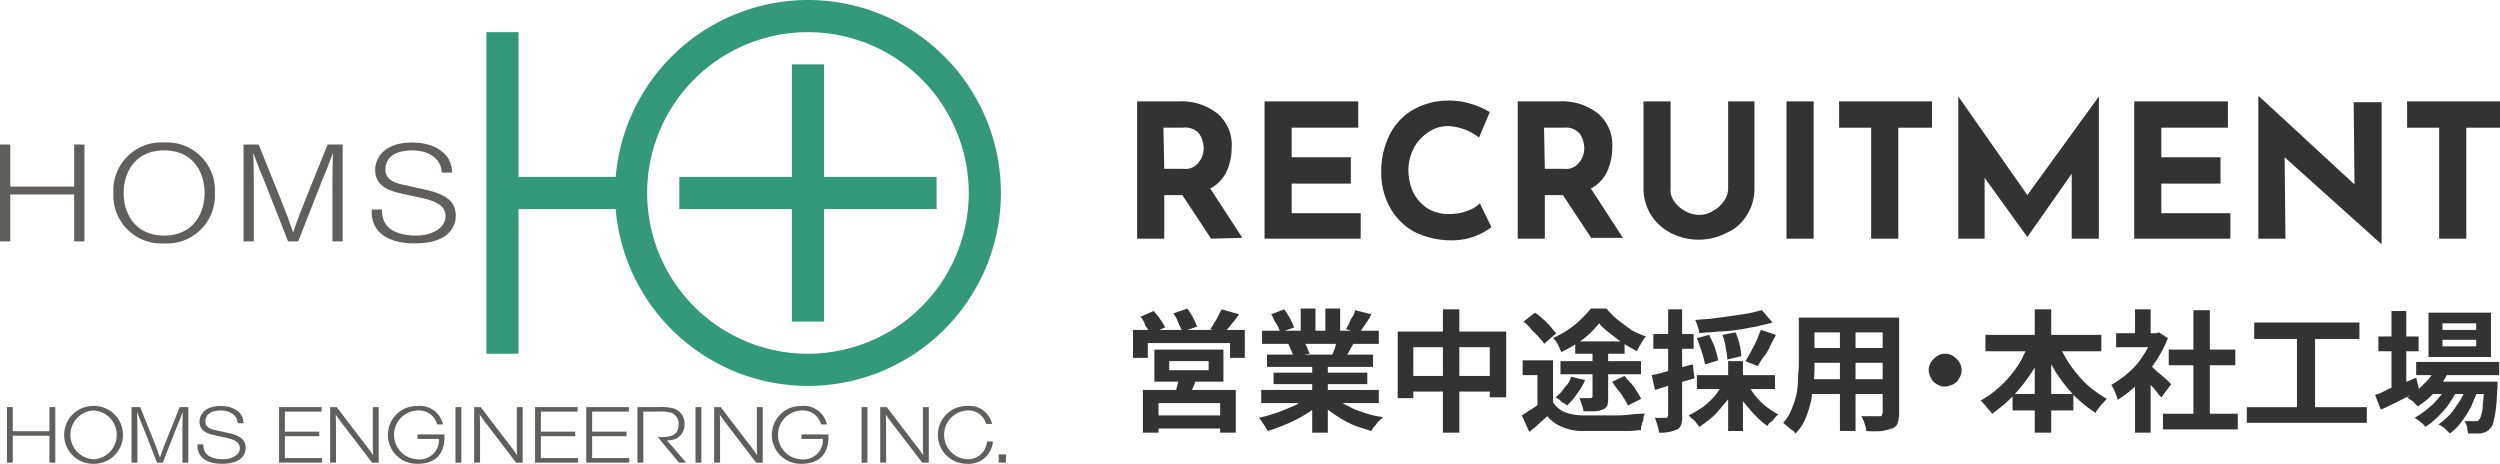 <svg xmlns="http://www.w3.org/2000/svg" xmlns:xlink="http://www.w3.org/1999/xlink" width="304.137" height="56.423" viewBox="0 0 304.137 56.423">
  <defs>
    <style>
      .cls-1 {
        fill: none;
      }

      .cls-2 {
        clip-path: url(#clip-path);
      }

      .cls-3 {
        fill: #333;
      }

      .cls-4 {
        fill: #605f5b;
      }

      .cls-5 {
        fill: #34997b;
      }
    </style>
    <clipPath id="clip-path">
      <rect id="長方形_3431" data-name="長方形 3431" class="cls-1" width="304.137" height="56.423" transform="translate(0 0)"/>
    </clipPath>
  </defs>
  <g id="グループ_5257" data-name="グループ 5257" transform="translate(0 0)">
    <g id="グループ_5256" data-name="グループ 5256" class="cls-2">
      <path id="パス_19100" data-name="パス 19100" class="cls-3" d="M137.837,40.135h13.6v3.4h-1.8v-1.8h-10v1.8h-1.8Zm.9-1.6,1.6-.7a7.007,7.007,0,0,1,.8,1,5.3,5.3,0,0,1,.6,1l-1.8.8a3.744,3.744,0,0,0-.6-1,2.384,2.384,0,0,0-.6-1.1m.3,8.9h11.3v5.2h-1.9v-3.6h-7.5v3.6h-1.9Zm1.1,3.1h9.1v1.6h-9.1Zm.3-8h8.4v3.9h-8.4Zm1.8,2.5h4.8v-1.1h-4.8Zm.5-6.9,1.7-.6a10.54,10.54,0,0,1,.7,1.1,9.74,9.74,0,0,1,.5,1.1l-1.8.6c-.1-.3-.3-.6-.5-1.1a3.881,3.881,0,0,0-.6-1.1m.7,7.7,2.2.1c-.2.4-.3.8-.5,1.2a9.289,9.289,0,0,1-.5,1l-1.7-.2c.1-.3.2-.7.3-1.1a3.553,3.553,0,0,0,.2-1m5.2-8.2,2.1.6a14.7,14.7,0,0,1-1,1.3c-.3.4-.7.8-.9,1.1l-1.6-.6a5.582,5.582,0,0,0,.5-.8,4.054,4.054,0,0,0,.5-.9c.1-.1.2-.4.4-.7"/>
      <path id="パス_19101" data-name="パス 19101" class="cls-3" d="M159.237,48.135l1.5.7a6.549,6.549,0,0,1-1.8,1.5,16.65,16.65,0,0,1-2.3,1.2,23.4,23.4,0,0,1-2.4.9c-.1-.2-.2-.3-.3-.5s-.3-.4-.4-.6a2.181,2.181,0,0,0-.4-.5,21.718,21.718,0,0,0,2.4-.7c.8-.3,1.5-.6,2.2-.9.5-.4,1.1-.7,1.5-1.1m-5.8-.7h14.3v1.6h-14.3Zm.1-7.2h14.2v1.6h-14.2Zm.7,2.9h12.8v1.5h-12.9v-1.5Zm.4-4.9,1.6-.6a10.54,10.54,0,0,1,.7,1.1,9.743,9.743,0,0,1,.5,1.1l-1.7.6a3.446,3.446,0,0,0-.5-1.1c-.3-.4-.3-.7-.6-1.1m.3,7.1h11.4v1.4h-11.4Zm1.8-3.5,1.9-.3a5.938,5.938,0,0,1,.4.8,4.874,4.874,0,0,0,.3.7l-2,.3a4.117,4.117,0,0,0-.3-.8c-.1-.2-.2-.5-.3-.7m1.5-4.3h1.8v3.4h-1.8Zm1.4,6.3h1.9v8.8h-1.9Zm2.3,4.2a6.233,6.233,0,0,0,1.2.9c.5.3,1,.5,1.5.8.5.2,1.1.4,1.7.6a10.621,10.621,0,0,0,1.9.4c-.1.2-.3.3-.5.5s-.3.4-.5.6a2.092,2.092,0,0,0-.4.6c-.6-.2-1.3-.4-1.9-.6a15.107,15.107,0,0,1-1.8-.9c-.6-.4-1.1-.7-1.6-1.1a7.993,7.993,0,0,1-1.3-1.3Zm-.7-10.5h1.8v3.3h-1.8Zm1.5,3.6,2,.5c-.2.4-.4.7-.6,1.1a9.014,9.014,0,0,0-.5.9l-1.6-.4a10.375,10.375,0,0,0,.4-1,8.112,8.112,0,0,1,.3-1.1m2.1-3.4,2,.5a9.13,9.13,0,0,1-.8,1.3c-.3.4-.5.8-.7,1l-1.6-.5c.1-.2.3-.5.4-.7a2.994,2.994,0,0,1,.4-.8,1.6,1.6,0,0,0,.3-.8"/>
      <path id="パス_19102" data-name="パス 19102" class="cls-3" d="M170.037,40.335h13.2v8h-2v-6.1h-9.3v6.2h-1.9Zm1,5.4h11.3v1.9h-11.3Zm4.5-8.1h2v15h-2Z"/>
      <path id="パス_19103" data-name="パス 19103" class="cls-3" d="M188.937,48.935a3.325,3.325,0,0,0,1.4,1.2,6.652,6.652,0,0,0,2.2.4h3.7a14.769,14.769,0,0,0,2.1-.1,12.134,12.134,0,0,1,1.8-.1.845.845,0,0,0-.2.6c0,.3-.2.5-.2.7a1.7,1.7,0,0,0-.1.7c-.5,0-1,.1-1.7.1h-5.4a6.175,6.175,0,0,1-2.5-.5,4.629,4.629,0,0,1-1.8-1.3c-.3.3-.7.6-1,.9a12.7,12.7,0,0,1-1.2,1l-.9-2c.4-.2.7-.5,1.1-.7a10.476,10.476,0,0,0,1.1-.8h1.6Zm-3.6-9.8,1.4-1.1a7.006,7.006,0,0,1,1,.8,7.636,7.636,0,0,1,.9.9,5.716,5.716,0,0,0,.7.8l-1.5,1.3c-.1-.3-.4-.5-.6-.8l-.9-.9a4.636,4.636,0,0,0-1-1m3.6,4.7v5.9h-1.9v-4.1h-1.8v-1.8h3.7m5.6-4.5a13.1,13.1,0,0,1-1.2,1.3,9.549,9.549,0,0,1-1.6,1.2,16.179,16.179,0,0,1-1.8,1c-.1-.2-.2-.5-.4-.9a2.761,2.761,0,0,0-.6-.8,16.179,16.179,0,0,0,1.8-1,10.1,10.1,0,0,0,1.6-1.3,13.1,13.1,0,0,0,1.2-1.3h1.9a9.267,9.267,0,0,0,1.4,1.4c.5.4,1.1.8,1.6,1.2a14.167,14.167,0,0,0,1.8.8,3.49,3.49,0,0,0-.6.9,4.054,4.054,0,0,0-.5.9c-.5-.3-1.1-.6-1.7-1s-1.1-.8-1.6-1.2a7.687,7.687,0,0,1-1.3-1.2m-3.4,6.5,1.7.4a9.5,9.5,0,0,1-1,1.7,8.7,8.7,0,0,1-1.2,1.4,1.38,1.38,0,0,0-.4-.3,1,1,0,0,1-.5-.4c-.2-.1-.3-.2-.5-.3a4.263,4.263,0,0,0,1.1-1.2,2.871,2.871,0,0,0,.8-1.3m-1.3-1.9h9.8v1.6h-9.8Zm1.8-2.4h6v1.5h-6Zm2.1,1h1.9v5.8a3.083,3.083,0,0,1-.1,1,1.024,1.024,0,0,1-.6.5,2.958,2.958,0,0,1-1,.2h-1.3a3.091,3.091,0,0,0-.2-.8,6.887,6.887,0,0,0-.3-.8h1.3c.2,0,.3-.1.3-.2Zm2.4,3.9,1.5-.7a6.47,6.47,0,0,0,.8.9,6.07,6.07,0,0,1,.7,1,4.053,4.053,0,0,1,.5.9l-1.6.8a4.054,4.054,0,0,0-.5-.9,6.071,6.071,0,0,0-.7-1,8.65,8.65,0,0,1-.7-1"/>
      <path id="パス_19104" data-name="パス 19104" class="cls-3" d="M200.937,45.635a15.825,15.825,0,0,0,2.3-.6c.9-.2,1.8-.5,2.7-.7l.2,1.7c-.8.2-1.7.5-2.5.7s-1.6.5-2.3.7Zm.2-5h4.9v1.8h-4.9Zm1.7-3h1.8v13a2.787,2.787,0,0,1-.1,1,1.024,1.024,0,0,1-.5.6,4.649,4.649,0,0,1-.9.3,5.283,5.283,0,0,1-1.3.1,5.072,5.072,0,0,0-.2-.9l-.3-.9h1.3c.1,0,.2,0,.2-.1a.349.349,0,0,0,.1-.2v-12.9Zm6.8,8.9,1.5.5a7.607,7.607,0,0,1-1.2,1.9c-.5.6-1,1.2-1.5,1.7a19.223,19.223,0,0,1-1.7,1.3c-.1-.1-.2-.3-.4-.5a1.205,1.205,0,0,0-.5-.5l-.4-.4a15.053,15.053,0,0,0,1.7-1,9.955,9.955,0,0,0,1.5-1.4,8.635,8.635,0,0,0,1-1.6m4.7-8.8,1.3,1.5c-.6.2-1.3.3-2,.5-.7.1-1.5.3-2.3.4a19.525,19.525,0,0,1-2.3.2c-.8.1-1.5.1-2.3.2a3.092,3.092,0,0,0-.2-.8,6.89,6.89,0,0,0-.3-.8c.7-.1,1.5-.1,2.2-.2s1.5-.2,2.2-.3,1.4-.2,2-.3,1.2-.3,1.7-.4m-7.9,3.4,1.5-.4c.2.5.5,1,.7,1.6s.3,1.1.4,1.5l-1.6.5c-.1-.4-.2-.9-.4-1.5s-.4-1.2-.6-1.7m0,4.5h9.5v1.7h-9.5Zm3.1-4.9,1.6-.3a8.8,8.8,0,0,1,.5,1.5,7.844,7.844,0,0,1,.2,1.4l-1.7.4a7.844,7.844,0,0,0-.2-1.4,6.221,6.221,0,0,0-.4-1.6m.7,3.2h1.8v8.5h-1.8Zm2.3,2.7a13.028,13.028,0,0,0,1,1.5,7.993,7.993,0,0,0,1.3,1.3,13.029,13.029,0,0,0,1.5,1c-.1.1-.3.2-.4.4-.2.2-.3.4-.5.5a1,1,0,0,0-.4.5,8.7,8.7,0,0,1-1.5-1.3c-.5-.5-.9-1-1.4-1.6a17.4,17.4,0,0,1-1.1-1.8Zm1.7-6.5,1.8.6c-.2.5-.5.9-.7,1.4a5.67,5.67,0,0,1-.8,1.3c-.3.4-.5.8-.7,1.1l-1.5-.6c.2-.3.4-.7.7-1.2.2-.4.5-.9.7-1.4s.3-.8.5-1.2"/>
      <path id="パス_19105" data-name="パス 19105" class="cls-3" d="M218.837,38.635h1.9v5.8a16.232,16.232,0,0,1-.1,2.1c-.1.7-.2,1.5-.3,2.2a14.162,14.162,0,0,1-.7,2.2,5.674,5.674,0,0,1-1.2,1.8c-.1-.1-.2-.3-.4-.4a2.651,2.651,0,0,1-.6-.5,2.182,2.182,0,0,1-.5-.4,5.372,5.372,0,0,0,1-1.6,12.664,12.664,0,0,0,.6-1.8,11.077,11.077,0,0,0,.2-1.9c0-.6.1-1.2.1-1.8Zm1.1,7.5h9.9v1.8h-9.9Zm0-7.5h9.8v1.8h-9.8Zm0,3.7h9.8v1.8h-9.8Zm3.9-2.9h1.9v13h-1.9Zm5.3-.8h1.9v11.7a3.73,3.73,0,0,1-.2,1.2,1.057,1.057,0,0,1-.7.6,10.377,10.377,0,0,1-1.2.3,11.884,11.884,0,0,1-1.9,0,2.92,2.92,0,0,0-.2-.9,3.919,3.919,0,0,0-.4-.9h2.2c.2,0,.3,0,.3-.1s.1-.2.1-.3v-11.6Z"/>
      <path id="パス_19106" data-name="パス 19106" class="cls-3" d="M236.637,43.035a1.689,1.689,0,0,1,1,.3,2.337,2.337,0,0,1,.7.7,1.817,1.817,0,0,1,0,2,1.576,1.576,0,0,1-.7.7,2.935,2.935,0,0,1-1,.3,1.689,1.689,0,0,1-1-.3,1.576,1.576,0,0,1-.7-.7,1.929,1.929,0,0,1-.3-1,1.689,1.689,0,0,1,.3-1,2.337,2.337,0,0,1,.7-.7,1.689,1.689,0,0,1,1-.3"/>
      <path id="パス_19107" data-name="パス 19107" class="cls-3" d="M247.037,41.435l1.8.6a17.1,17.1,0,0,1-1.7,3.3,20.933,20.933,0,0,1-2.2,2.8,17.835,17.835,0,0,1-2.6,2.2,1.756,1.756,0,0,0-.4-.5c-.2-.2-.3-.4-.5-.6s-.3-.4-.5-.5a12.736,12.736,0,0,0,1.9-1.3,13.651,13.651,0,0,0,1.7-1.7,14.29,14.29,0,0,0,1.4-2c.4-.9.8-1.6,1.1-2.3m-5.5-.7h14.1v2h-14.1Zm3.3,7.2h7.4v2h-7.4Zm2.7-10.3h2v15h-2Zm2.7,3.8a19.1,19.1,0,0,0,1.5,2.8,16.379,16.379,0,0,0,2.1,2.5,14.37,14.37,0,0,0,2.5,1.8c-.2.1-.3.3-.5.5a2.651,2.651,0,0,0-.5.6,2.092,2.092,0,0,0-.4.6,17.085,17.085,0,0,1-2.6-2.1,20.934,20.934,0,0,1-2.2-2.8,32.39,32.39,0,0,1-1.7-3.2Z"/>
      <path id="パス_19108" data-name="パス 19108" class="cls-3" d="M261.937,40.535h.4l.3-.1,1.1.7a14.592,14.592,0,0,1-1.6,3,17.085,17.085,0,0,1-2.1,2.6,13.294,13.294,0,0,1-2.4,1.9c-.1-.2-.1-.4-.2-.6s-.2-.5-.3-.7a2.186,2.186,0,0,0-.3-.5,13.657,13.657,0,0,0,2.1-1.5,9.1,9.1,0,0,0,1.8-2.1,12.677,12.677,0,0,0,1.2-2.3Zm-4.5,0h5.2v1.7h-5.2Zm2.3-2.9h1.9v3.8h-1.9Zm0,8.4,1.9-2.3v8.9h-1.9Zm1.7-1.7c.1.1.4.3.6.5a5.716,5.716,0,0,0,.8.7c.3.3.6.5.8.7l.5.5-1.2,1.6a4.348,4.348,0,0,1-.6-.7,5.716,5.716,0,0,0-.7-.8,6.034,6.034,0,0,0-.8-.8,3.289,3.289,0,0,0-.6-.6Zm1.7,6h9.1v1.9h-9.1Zm.7-7.8h8.1v1.9h-8.1Zm3-4.8h2v13.4h-2Z"/>
      <path id="パス_19109" data-name="パス 19109" class="cls-3" d="M273.337,49.535h14.6v1.9h-14.6Zm.9-10.3h12.8v2h-12.8Zm5.2,1.1h2.2v10h-2.2Z"/>
      <path id="パス_19110" data-name="パス 19110" class="cls-3" d="M288.937,48.035a5.344,5.344,0,0,0,1.4-.6,17.077,17.077,0,0,1,1.8-.7c.6-.3,1.2-.5,1.8-.8l.4,1.6-2.4,1.2c-.8.4-1.6.8-2.3,1.1Zm.4-7.1h4.9v1.8h-4.9Zm1.6-3.1h1.8v10h-1.8Zm5.4,6.8,1.6.4a8.215,8.215,0,0,1-1.6,2.5,9.678,9.678,0,0,1-2.2,1.9l-.4-.4a1.756,1.756,0,0,0-.5-.4c-.2-.1-.3-.3-.4-.3a7.418,7.418,0,0,0,2-1.6,5.107,5.107,0,0,0,1.5-2.1m1.4,2.1,1.2.7a15.058,15.058,0,0,1-1,1.7,10.705,10.705,0,0,1-1.4,1.6,7.887,7.887,0,0,1-1.5,1.2,1.7,1.7,0,0,0-.6-.6,3.039,3.039,0,0,0-.7-.5,11.573,11.573,0,0,0,1.6-1.1,9.266,9.266,0,0,0,1.4-1.4,5.373,5.373,0,0,0,1-1.6m-3.8-2.7h10.1v1.6h-10.1Zm1.5-6h7.6v5.4h-7.6Zm.3,8.4h6.6v1.5h-6.6Zm4.4.3,1.3.7c-.2.6-.5,1.3-.8,2a12.227,12.227,0,0,1-1.2,1.9,6.16,6.16,0,0,1-1.4,1.4l-.6-.6a3.508,3.508,0,0,0-.8-.5,8.7,8.7,0,0,0,1.5-1.3c.4-.5.8-1.1,1.2-1.7a7.714,7.714,0,0,0,.8-1.9m-3-6.6h4.1v-.8h-4.1Zm0,2h4.1v-.8h-4.1Zm4.9,4.3h1.8v.7c-.1,1-.1,1.9-.2,2.6a15.694,15.694,0,0,1-.3,1.6,1.506,1.506,0,0,1-.4.8,1.756,1.756,0,0,1-.5.4c-.2.1-.4.1-.6.2h-1.6c0-.2-.1-.5-.1-.8a4.875,4.875,0,0,0-.3-.7h1.5c.1,0,.1-.1.2-.1a1.628,1.628,0,0,0,.3-.6,3.918,3.918,0,0,0,.2-1.3c.1-.6.1-1.3.2-2.3v-.5Z"/>
      <path id="パス_19111" data-name="パス 19111" class="cls-3" d="M147.337,29.035l-3.5-5.3h-2.2v5.3h-3.3v-16.7h5a7.057,7.057,0,0,1,4.8,1.5,4.977,4.977,0,0,1,1.7,4.1,7.173,7.173,0,0,1-.6,2.9,4.513,4.513,0,0,1-2,2.1l3.9,6Zm-5.7-8.5h2.3a2,2,0,0,0,1.9-.8,2.716,2.716,0,0,0,.6-1.7,3.371,3.371,0,0,0-.5-1.7,2.174,2.174,0,0,0-2-.8h-2.4Z"/>
      <path id="パス_19112" data-name="パス 19112" class="cls-3" d="M165.237,12.335v3.2h-8.1v3.6h7.2v3.2h-7.2v3.6h8.4v3.1h-11.7v-16.7Z"/>
      <path id="パス_19113" data-name="パス 19113" class="cls-3" d="M179.437,28.735a7.887,7.887,0,0,1-3,.5,9.969,9.969,0,0,1-4.5-1.1,7.6,7.6,0,0,1-2.9-3,8.679,8.679,0,0,1-1-4.2,9.883,9.883,0,0,1,1-4.5,7.2,7.2,0,0,1,2.9-3.1,8.769,8.769,0,0,1,4.2-1.1,8.627,8.627,0,0,1,2.8.4,9.432,9.432,0,0,1,2.3,1l-1.3,3.1a6.7,6.7,0,0,0-3.7-1.4,4.2,4.2,0,0,0-2.4.7,5.463,5.463,0,0,0-1.8,1.9,6.007,6.007,0,0,0-.7,2.7,6.71,6.71,0,0,0,.6,2.8,5.194,5.194,0,0,0,1.7,1.9,4.953,4.953,0,0,0,2.7.7,5.7,5.7,0,0,0,2.2-.4,3.766,3.766,0,0,0,1.5-.9l1.4,2.9a7.814,7.814,0,0,1-2,1.1"/>
      <path id="パス_19114" data-name="パス 19114" class="cls-3" d="M193.637,29.035l-3.5-5.3h-2.2v5.3h-3.3v-16.7h5a7.057,7.057,0,0,1,4.8,1.5,4.977,4.977,0,0,1,1.7,4.1,7.173,7.173,0,0,1-.6,2.9,4.513,4.513,0,0,1-2,2.1l3.9,6h-3.8Zm-5.7-8.5h2.3a2,2,0,0,0,1.9-.8,2.715,2.715,0,0,0,.6-1.7,3.371,3.371,0,0,0-.5-1.7,2.174,2.174,0,0,0-2-.8h-2.4Z"/>
      <path id="パス_19115" data-name="パス 19115" class="cls-3" d="M203.637,24.435a3.745,3.745,0,0,0,1.3,1.2,3.371,3.371,0,0,0,1.7.5,3.085,3.085,0,0,0,1.8-.5,3.745,3.745,0,0,0,1.3-1.2,2.694,2.694,0,0,0,.5-1.5v-10.6h3.2v10.6a5.949,5.949,0,0,1-.9,3.2,5.37,5.37,0,0,1-2.5,2.2,7.419,7.419,0,0,1-6.8,0,6.358,6.358,0,0,1-2.4-2.2,6.2,6.2,0,0,1-.9-3.2v-10.6h3.3v10.5a2.276,2.276,0,0,0,.4,1.6"/>
      <rect id="長方形_3426" data-name="長方形 3426" class="cls-3" width="3.3" height="16.7" transform="translate(217.337 12.335)"/>
      <path id="パス_19116" data-name="パス 19116" class="cls-3" d="M235.037,12.335v3.2h-4.1v13.5h-3.3v-13.5h-3.9v-3.2Z"/>
      <path id="パス_19117" data-name="パス 19117" class="cls-3" d="M255.337,11.735v17.3h-3.3v-7.9l-5.4,7.7-5.2-7.2v7.4h-3.2v-17.3l8.4,12Z"/>
      <path id="パス_19118" data-name="パス 19118" class="cls-3" d="M271.037,12.335v3.2h-8.1v3.6h7.2v3.2h-7.2v3.6h8.4v3.1h-11.7v-16.7Z"/>
      <path id="パス_19119" data-name="パス 19119" class="cls-3" d="M289.737,12.335v17.3h-.1l-11.7-10.5.1,9.9h-3.3v-17.3h.1l11.6,10.7-.1-10h3.4Z"/>
      <path id="パス_19120" data-name="パス 19120" class="cls-3" d="M304.137,12.335v3.2h-4.1v13.5h-3.3v-13.5h-3.9v-3.2Z"/>
      <path id="パス_19121" data-name="パス 19121" class="cls-4" d="M9.023,22.7H1.248V17.583H0V29.367H1.248V23.656H9.023v5.711h1.249V17.583H9.023Z"/>
      <path id="パス_19122" data-name="パス 19122" class="cls-4" d="M19.977,17.334a5.836,5.836,0,0,0-6.18,6.141,5.833,5.833,0,0,0,6.18,6.137,5.828,5.828,0,0,0,6.162-6.137,5.832,5.832,0,0,0-6.162-6.141m0,11.326c-3.467,0-4.935-2.611-4.935-5.185s1.468-5.181,4.935-5.181c3.451,0,4.913,2.606,4.913,5.181s-1.462,5.185-4.913,5.185"/>
      <path id="パス_19123" data-name="パス 19123" class="cls-4" d="M37.081,24.46c-.443,1.1-1.029,2.62-1.421,3.843-.389-1.223-.977-2.742-1.422-3.843l-2.773-6.878H29.629V29.368h1.247V22.129c0-1.112-.033-2.55-.072-3.536.384,1.031.949,2.508,1.342,3.389l2.9,7.386h1.228l2.9-7.386c.392-.881.957-2.358,1.339-3.389-.036.986-.073,2.424-.073,3.536v7.239h1.248V17.582H39.857Z"/>
      <path id="パス_19124" data-name="パス 19124" class="cls-4" d="M52.06,23.146l-3.192-.712c-1.064-.232-1.983-.693-1.983-1.8,0-1.748,1.579-2.342,3.285-2.342,1.848,0,3.5.907,3.574,2.706h1.247c.019-2.411-2.258-3.667-4.84-3.667-3.688,0-4.514,2.163-4.514,3.321,0,1.829,1.414,2.492,2.955,2.838l2.915.643c1.21.265,2.7.791,2.7,2.129,0,1.715-2.091,2.4-3.465,2.4-2.386,0-4.327-.745-4.275-3.173H45.217c-.145,2.872,2.126,4.125,5.228,4.125,4.638,0,5.006-2.556,5.006-3.364,0-1.931-1.543-2.657-3.391-3.1"/>
      <path id="パス_19125" data-name="パス 19125" class="cls-5" d="M100.25,21.518V7.824H96.337V21.518H82.643v3.915H96.337V39.126h3.913V25.433h13.693V21.518Z"/>
      <path id="パス_19126" data-name="パス 19126" class="cls-5" d="M98.294,0A23.508,23.508,0,0,0,74.9,21.519H63.079V3.91H59.17V43.037h3.909v-17.6H74.9A23.474,23.474,0,1,0,98.294,0m0,43.037a19.562,19.562,0,1,1,19.56-19.563,19.585,19.585,0,0,1-19.56,19.563"/>
      <path id="パス_19127" data-name="パス 19127" class="cls-4" d="M6.011,52.459H1.555V49.527H.844v6.754h.711V53.009H6.011v3.272h.716V49.527H6.011Z"/>
      <path id="パス_19128" data-name="パス 19128" class="cls-4" d="M11.384,49.386a3.519,3.519,0,1,0,0,7.037,3.519,3.519,0,1,0,0-7.037m0,6.489a2.974,2.974,0,0,1,0-5.94,2.974,2.974,0,0,1,0,5.94"/>
      <path id="パス_19129" data-name="パス 19129" class="cls-4" d="M20.273,53.47c-.257.633-.589,1.5-.816,2.2-.222-.7-.557-1.571-.811-2.2l-1.592-3.941H16v6.754h.715v-4.15c0-.637-.018-1.461-.041-2.026.218.592.541,1.439.767,1.943l1.664,4.233h.7l1.661-4.233c.226-.5.55-1.351.769-1.943-.023.565-.042,1.389-.042,2.026v4.15h.718V49.529H21.865Z"/>
      <path id="パス_19130" data-name="パス 19130" class="cls-4" d="M27.949,52.716l-1.83-.407c-.612-.131-1.135-.4-1.135-1.03,0-1,.906-1.344,1.878-1.344,1.063,0,2.009.519,2.049,1.55h.715c.012-1.378-1.289-2.1-2.77-2.1-2.114,0-2.586,1.24-2.586,1.9,0,1.05.807,1.43,1.692,1.629l1.668.369c.7.15,1.548.455,1.548,1.22,0,.981-1.2,1.371-1.991,1.371-1.363,0-2.478-.427-2.445-1.816h-.716c-.082,1.647,1.219,2.364,3,2.364,2.657,0,2.867-1.467,2.867-1.93,0-1.106-.881-1.522-1.941-1.777"/>
      <path id="パス_19131" data-name="パス 19131" class="cls-4" d="M34.659,53.067h4.183v-.55H34.659V50.076h4.466v-.549H33.948v6.754h5.23V55.73H34.659Z"/>
      <path id="パス_19132" data-name="パス 19132" class="cls-4" d="M50.8,52.848V53.4h2.6a2.356,2.356,0,0,1-2.634,2.478,2.973,2.973,0,0,1,0-5.939,2.292,2.292,0,0,1,2.415,1.691h.714a2.888,2.888,0,0,0-3.129-2.24,3.518,3.518,0,1,0,0,7.035c1.913,0,3.413-.888,3.3-3.573Z"/>
      <path id="パス_19133" data-name="パス 19133" class="cls-4" d="M97.513,52.848V53.4h2.593a2.356,2.356,0,0,1-2.634,2.478,2.973,2.973,0,0,1,0-5.939,2.292,2.292,0,0,1,2.416,1.691h.712a2.884,2.884,0,0,0-3.128-2.24,3.518,3.518,0,1,0,0,7.035c1.913,0,3.412-.888,3.306-3.573Z"/>
      <rect id="長方形_3427" data-name="長方形 3427" class="cls-4" width="0.716" height="6.754" transform="translate(55.411 49.527)"/>
      <path id="パス_19134" data-name="パス 19134" class="cls-4" d="M65.8,53.067h4.181v-.55H65.8V50.076H70.27v-.549H65.091v6.754h5.233V55.73H65.8Z"/>
      <path id="パス_19135" data-name="パス 19135" class="cls-4" d="M72.036,53.067h4.178v-.55H72.036V50.076H76.5v-.549H71.32v6.754h5.232V55.73H72.036Z"/>
      <path id="パス_19136" data-name="パス 19136" class="cls-4" d="M81.116,53.589a2.737,2.737,0,0,0,.8-.112A1.818,1.818,0,0,0,83.268,51.6a1.876,1.876,0,0,0-1.411-1.936,6.173,6.173,0,0,0-1.763-.138H77.548v6.754h.716V50.077h1.991a3.934,3.934,0,0,1,1.4.145,1.381,1.381,0,0,1,.9,1.384c0,1.472-1.075,1.575-2.528,1.575l2.57,3.1h.871l-1.618-1.891c-.257-.3-.506-.552-.731-.8"/>
      <rect id="長方形_3428" data-name="長方形 3428" class="cls-4" width="0.714" height="6.754" transform="translate(84.613 49.527)"/>
      <rect id="長方形_3429" data-name="長方形 3429" class="cls-4" width="0.716" height="6.754" transform="translate(104.813 49.527)"/>
      <path id="パス_19137" data-name="パス 19137" class="cls-4" d="M112.274,53.817c0,.46.01.979.033,1.566-.208-.319-.325-.495-.818-1.138l-3.607-4.718h-.8v6.754h.717V52c0-.463-.007-.981-.032-1.569a12.728,12.728,0,0,0,.816,1.137l3.607,4.717h.8V49.527h-.716Z"/>
      <path id="パス_19138" data-name="パス 19138" class="cls-4" d="M92.072,53.817c0,.46.007.979.031,1.566a12.98,12.98,0,0,0-.816-1.138L87.68,49.527h-.8v6.754H87.6V52c0-.463-.01-.981-.035-1.569.207.318.326.494.817,1.137l3.609,4.717h.8V49.527h-.713Z"/>
      <path id="パス_19139" data-name="パス 19139" class="cls-4" d="M62.872,53.817c0,.46.009.979.033,1.566a12.917,12.917,0,0,0-.818-1.138L58.48,49.527h-.8v6.754H58.4V52c0-.463-.01-.981-.036-1.569.209.318.324.494.816,1.137l3.607,4.717h.8V49.527h-.714Z"/>
      <path id="パス_19140" data-name="パス 19140" class="cls-4" d="M45.354,53.817c0,.46.01.979.033,1.566a13.142,13.142,0,0,0-.818-1.138l-3.607-4.718h-.8v6.754h.714V52c0-.463-.007-.981-.032-1.569.208.318.323.494.816,1.137l3.61,4.717h.8V49.527h-.716Z"/>
      <path id="パス_19141" data-name="パス 19141" class="cls-4" d="M117.674,55.875a2.974,2.974,0,0,1,0-5.94,2.243,2.243,0,0,1,2.3,1.636h.712a2.818,2.818,0,0,0-3.014-2.185,3.519,3.519,0,1,0,0,7.037,2.942,2.942,0,0,0,3.122-2.715h-.715a2.345,2.345,0,0,1-2.407,2.167"/>
      <rect id="長方形_3430" data-name="長方形 3430" class="cls-4" width="0.884" height="1.003" transform="translate(121.496 55.278)"/>
    </g>
  </g>
</svg>
